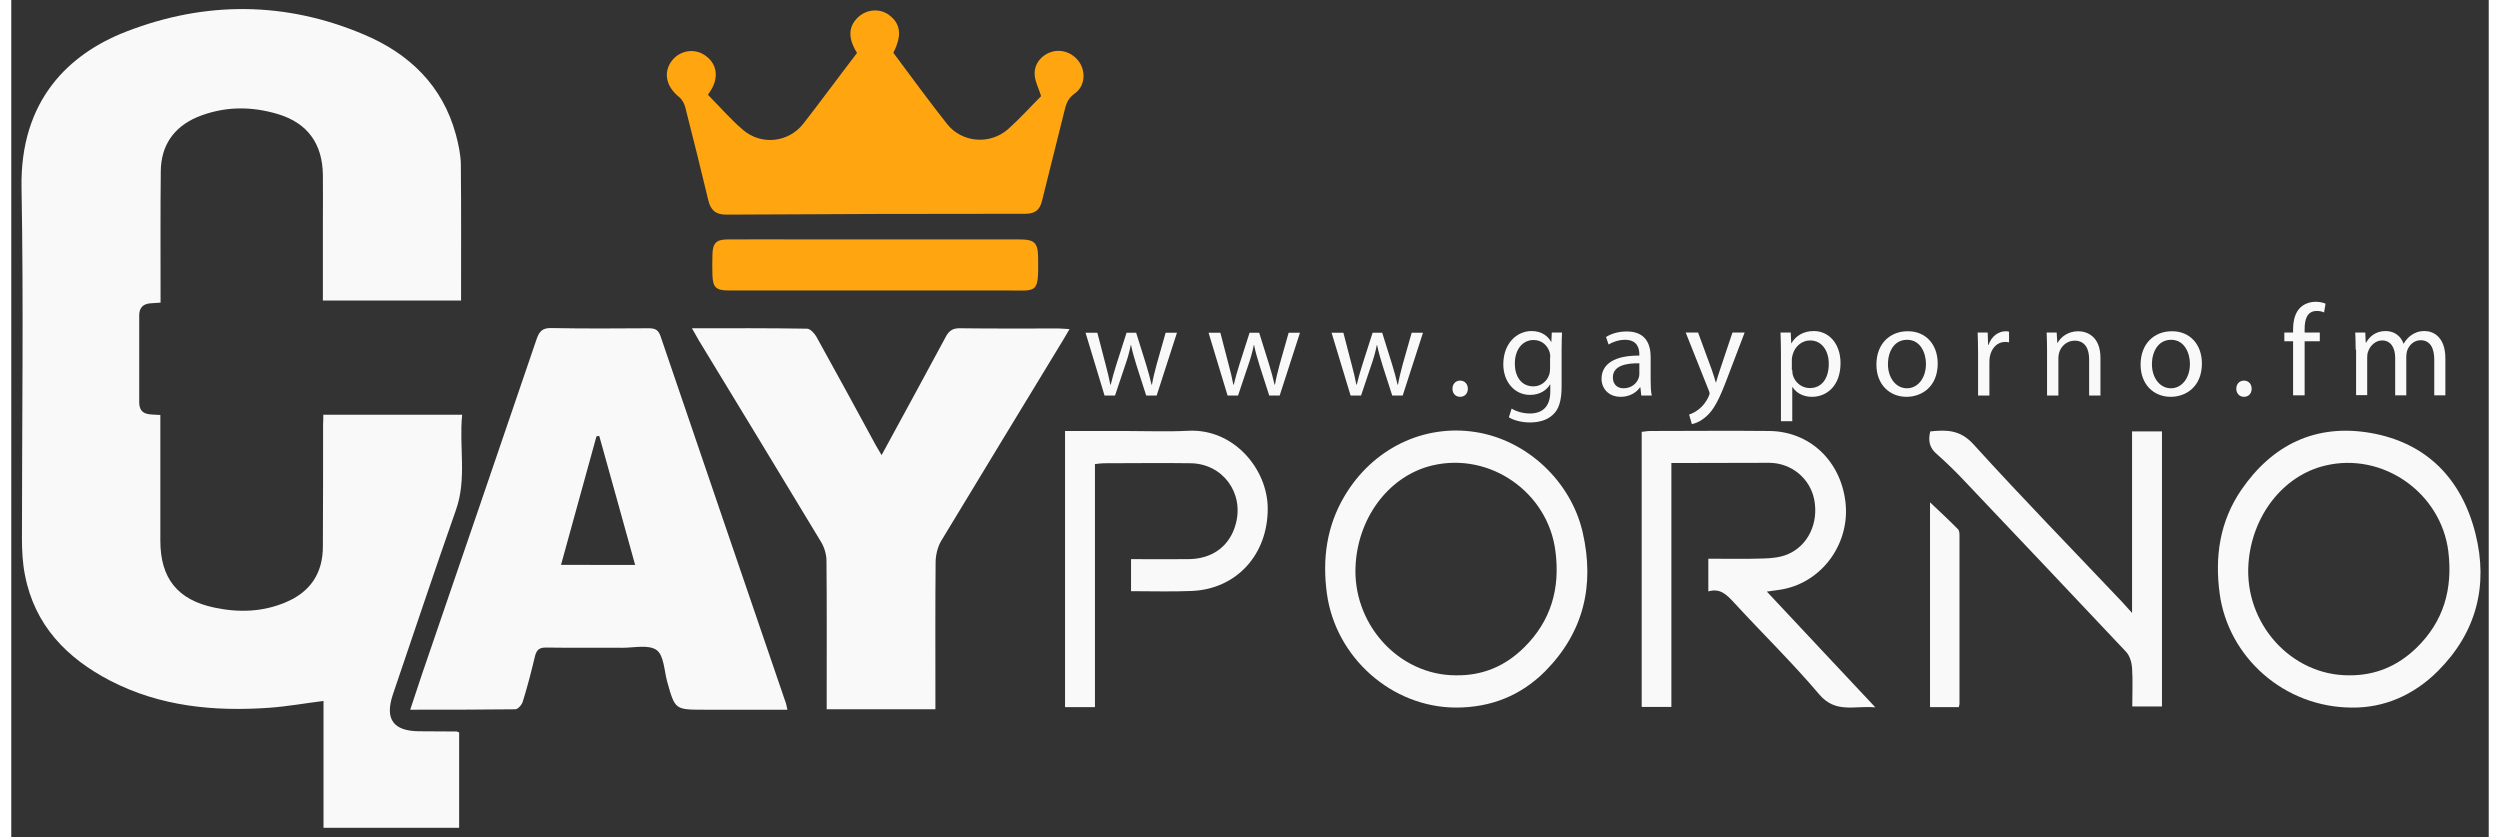 <?xml version="1.0" encoding="utf-8"?>
<svg version="1.1" id="Layer_1" xmlns="http://www.w3.org/2000/svg" xmlns:xlink="http://www.w3.org/1999/xlink" x="0px" y="0px"
	  width="215px" height="72px" viewBox="0 0 1160 392" style="enable-background:new 0 0 1160 392;" xml:space="preserve">
<rect x="0" y="0" width="1160" height="392" fill="#333333" stroke="none"/>
<style type="text/css">
	.st0{fill:#FEA510;}
	.st1{fill:#F9F9F9;}
</style>
<g>
	<path class="st0" d="M396,24.8c-4.4-7.1-4.1-12.6,0.8-17c4.1-3.6,10.1-3.9,14.3-0.7c5.4,4.1,6,9.6,1.9,17.6
		c8.3,11.1,16.5,22.4,25.2,33.4c7,8.8,20.1,9.8,28.6,2.3c5.6-5,10.6-10.6,15.4-15.4c-1.1-3.5-2.7-6.5-3-9.6
		c-0.5-5.5,3.3-10,8.6-11.3c5.1-1.2,10.5,1.4,13,6.2c2.3,4.6,1.5,10.4-2.9,13.5c-3.3,2.3-4.1,5.2-4.9,8.6
		c-3.4,13.9-7,27.8-10.4,41.7c-1,4.3-3.4,6-7.8,6c-46.7,0-93.3,0.1-140,0.4c-4.9,0-7.3-2-8.4-6.6c-3.5-14.6-7.1-29.1-10.8-43.6
		c-0.4-1.7-1.5-3.7-2.8-4.8c-5.9-4.6-7.6-11.1-3.9-16.5c3.6-5.3,10.7-6.7,15.9-3.1c5.8,3.9,6.7,10.7,2.3,17.1
		c-0.3,0.4-0.5,0.8-0.9,1.4c5.5,5.5,10.6,11.5,16.5,16.5c8.5,7.2,21.1,5.9,28.1-2.9C379.2,47.2,387.4,36,396,24.8z"/>
	<path class="st0" d="M404.3,136c-22.8,0-45.6,0-68.4,0c-5.9,0-7.4-1.4-7.6-7.2c-0.1-3.2-0.1-6.3,0-9.5c0.1-5.5,1.8-7.2,7.2-7.2
		c12.3-0.1,24.6,0,37,0c33.1,0,66.2,0,99.4,0c7.3,0,8.8,1.5,8.9,8.6c0.2,17.3-0.2,15.3-15.1,15.3C445.3,136,424.8,136,404.3,136z"/>
	<path class="st1" d="M146.1,194.2c21.9,0,43,0,65,0c-1.5,15,2.3,29.9-2.9,44.6c-10.1,28.7-19.7,57.5-29.5,86.3
		c-3.9,11.6,0.1,17.2,12.3,17.3c5.8,0,11.7,0.1,17.5,0.1c0.3,0,0.6,0.2,1.2,0.5c0,14.6,0,29.4,0,44.6c-20.9,0-41.9,0-63.5,0
		c0-19.6,0-39.3,0-59.4c-8.8,1.1-17.1,2.6-25.5,3.2c-25.8,1.8-51-0.6-74.4-12.7c-20.4-10.6-35.4-26-39.9-49.5
		c-1.1-5.5-1.4-11.3-1.4-16.9C5,197.5,5.8,142.6,4.8,87.8c-0.7-40.9,22.2-62.6,49-73c37.1-14.4,74.7-14.2,111.4,1.4
		c21.1,8.9,36.8,23.9,43,46.9c1.2,4.5,2.2,9.2,2.3,13.8c0.2,21.1,0.1,42.3,0.1,63.8c-21.3,0-42.7,0-64.7,0c0-12.2,0-24.3,0-36.4
		c0-7.5,0.1-15,0-22.5c-0.2-14.4-7.1-24.1-20.8-28.3c-12.8-3.9-25.7-3.8-38.2,1.4C76,59.6,70.1,68.2,70,80.2
		c-0.2,18.7-0.1,37.3-0.1,56c0,1.8,0,3.6,0,5.5c-1.9,0.1-3.2,0.2-4.5,0.3c-3.7,0.2-5.5,2.1-5.5,5.7c0,13.5,0,27,0,40.5
		c0,6.7,5.1,5.7,9.9,6.1c0,1.8,0,3.6,0,5.4c0,17.8,0,35.7,0,53.5c0,17.6,8.1,27.7,25.3,31.3c11.3,2.4,22.6,2.1,33.4-2.5
		c11.5-4.8,17.4-13.6,17.4-26.1c0.1-19.2,0.1-38.3,0.1-57.5C146.1,197.2,146.1,195.9,146.1,194.2z"/>
	<path class="st1" d="M363.4,332.3c-13.3,0-26.1,0-38.8,0c-13.9,0-13.8,0-17.5-13.2c-1.4-5.1-1.5-12.2-4.9-14.7
		c-3.7-2.7-10.5-1.1-16-1.1c-11.8-0.1-23.7,0.1-35.5-0.1c-3.3-0.1-4.7,0.9-5.5,4.1c-1.7,7.1-3.5,14.2-5.7,21.2
		c-0.4,1.5-2.3,3.6-3.5,3.6c-16.1,0.2-32.3,0.2-49.2,0.2c1.9-5.7,3.6-10.8,5.3-16c18-52.5,36-105.1,53.9-157.6
		c1.3-3.7,2.8-5.2,7-5.1c15.2,0.3,30.3,0.2,45.5,0.1c3.2,0,4.6,0.9,5.6,4c19.3,56.8,38.8,113.6,58.2,170.4
		C362.8,329.2,363,330.5,363.4,332.3z M292.1,264.5c-5.7-20.5-11.2-40.5-16.8-60.4c-0.4,0.1-0.8,0.1-1.3,0.2
		c-5.5,19.9-11,39.8-16.6,60.2C269.4,264.5,280.3,264.5,292.1,264.5z"/>
	<path class="st1" d="M318.7,153.7c18.6,0,36.3-0.1,53.9,0.2c1.5,0,3.5,2.2,4.4,3.8c9.4,16.9,18.6,33.9,27.8,50.8
		c0.8,1.4,1.6,2.8,2.7,4.6c10.2-18.8,20.2-37,30-55.3c1.6-3.1,3.5-4.2,6.9-4.1c15.3,0.2,30.7,0.1,46,0.1c1.4,0,2.9,0.2,5.1,0.3
		c-1.2,2.1-2.1,3.6-3,5.1c-19,31.3-38.1,62.6-57,93.9c-1.7,2.8-2.6,6.5-2.7,9.8c-0.2,21.2-0.1,42.3-0.1,63.5c0,1.8,0,3.6,0,5.7
		c-17.2,0-33.7,0-50.9,0c0-2,0-3.8,0-5.5c0-21.3,0.1-42.7-0.1-64c0-3-1-6.3-2.5-8.8c-19.1-31.7-38.3-63.2-57.5-94.8
		C320.8,157.4,320,155.9,318.7,153.7z"/>
	<path class="st1" d="M777.3,216.8c0,38.4,0,76.1,0,114.2c-4.9,0-9.3,0-13.9,0c0-43,0-85.7,0-128.8c1.3-0.1,2.6-0.4,3.8-0.4
		c18.7,0,37.3-0.2,56,0c18.8,0.2,33.3,13.9,35.6,33.2c2.2,18.5-9.7,36.1-27.5,40.5c-2.7,0.7-5.5,0.9-9.3,1.5
		c16.9,18.1,33.4,35.6,50.8,54.2c-9.9-0.9-18.6,3-26.3-6.1c-12.7-15-26.8-28.7-40.1-43.2c-3.2-3.4-6.2-6.6-11.8-5
		c0-5.2,0-9.9,0-15.3c8.6,0,17.2,0.2,25.8-0.1c3.8-0.1,7.8-0.5,11.2-1.9c9.7-4,14.7-14.7,12.6-25.6c-1.9-9.9-10.6-17.2-21-17.3
		C808.1,216.7,793.1,216.8,777.3,216.8z"/>
	<path class="st1" d="M676.4,331.3c-30-0.1-56.3-23.4-60.4-53.4c-2.2-16.2-0.1-31.6,8.3-45.7c13.2-22.2,37-33.7,61.3-29.9
		c23.9,3.7,44.7,22.9,50.2,47.1c5.6,24.6,0.5,46.6-17.6,64.9C706.7,325.8,692.7,331.3,676.4,331.3z M676.4,316.2
		c12.5,0.2,23.1-4.3,31.9-13c12.7-12.5,17-27.8,14.7-45.2c-3.5-27.5-30.6-46.4-57.5-40.1c-19.7,4.6-34.4,23.3-36,45.8
		C627.4,291.7,649.4,316.2,676.4,316.2z"/>
	<path class="st1" d="M1095.9,331.3c-31.6-0.1-57.9-23.5-61.9-53.5c-2.3-17.3,0.1-33.6,10-48.2c14.6-21.4,35-31.3,60.6-26.9
		c26.5,4.6,42.8,21.7,49.2,47.2c6.1,24.3,0.4,46.3-17.6,64.3C1124.7,325.7,1110.7,331.5,1095.9,331.3z M1094.6,316.2
		c12.3,0.1,22.7-4.3,31.5-12.8c12.8-12.4,17.1-27.6,15-45.1c-3.4-27.6-30.7-46.8-57.7-40.3c-19.7,4.7-34.3,23.5-35.9,45.9
		C1045.5,291.9,1067.5,316.3,1094.6,316.2z"/>
	<path class="st1" d="M493.4,201.8c9.6,0,18.9,0,28.2,0c9.8,0,19.7,0.4,29.5-0.1c21.2-1.1,37.1,17.8,37.2,36.3
		c0.1,21.4-14.3,37.7-35.4,38.7c-9.4,0.4-18.9,0.1-28.6,0.1c0-5.1,0-9.7,0-15c9.1,0,18,0.1,27,0c11.3-0.1,19.4-6.3,22.1-16.7
		c3.8-14.5-6.3-28-21.2-28.2c-13.5-0.2-27,0-40.5,0c-1.3,0-2.6,0.2-4.3,0.4c0,38,0,75.7,0,113.8c-4.9,0-9.3,0-14,0
		C493.4,288.1,493.4,245.3,493.4,201.8z"/>
	<path class="st1" d="M898.5,202c7.7-0.8,14.1-0.8,20.3,6.1c22.7,25,46.3,49.2,69.6,73.8c1.2,1.3,2.4,2.6,4.6,5.1c0-29.3,0-57,0-85
		c4.9,0,9.3,0,14,0c0,42.9,0,85.7,0,128.8c-4.4,0-8.8,0-13.9,0c0-6,0.3-12.1-0.1-18.2c-0.2-2.5-1.1-5.6-2.8-7.4
		c-25-26.6-50.1-53-75.2-79.5c-4.2-4.5-8.6-8.8-13.2-12.9C898.2,209.9,897.4,206.5,898.5,202z"/>
	<path class="st1" d="M911.9,331.1c-4.6,0-8.8,0-13.5,0c0-32,0-63.9,0-95.9c4.4,4.2,8.9,8.3,13.1,12.6c0.7,0.7,0.7,2.2,0.7,3.3
		c0,26,0,52,0,78C912.3,329.5,912.1,330,911.9,331.1z"/>
</g>
<g>
	<path class="st1" d="M508.5,155.7l3.9,15c0.9,3.3,1.6,6.3,2.2,9.4h0.2c0.7-3,1.6-6.1,2.6-9.3l4.8-15h4.5l4.6,14.7
		c1.1,3.5,1.9,6.6,2.6,9.6h0.2c0.5-3,1.3-6.1,2.2-9.5l4.2-14.8h5.3l-9.5,29.4h-4.9l-4.5-14c-1-3.3-1.9-6.2-2.6-9.7h-0.1
		c-0.7,3.5-1.6,6.6-2.7,9.7l-4.7,14h-4.9l-8.9-29.4H508.5z"/>
	<path class="st1" d="M566.1,155.7l3.9,15c0.9,3.3,1.6,6.3,2.2,9.4h0.2c0.7-3,1.6-6.1,2.6-9.3l4.8-15h4.5l4.6,14.7
		c1.1,3.5,1.9,6.6,2.6,9.6h0.2c0.5-3,1.3-6.1,2.2-9.5l4.2-14.8h5.3l-9.5,29.4H589l-4.5-14c-1-3.3-1.9-6.2-2.6-9.7h-0.1
		c-0.7,3.5-1.6,6.6-2.7,9.7l-4.7,14h-4.9l-8.9-29.4H566.1z"/>
	<path class="st1" d="M623.7,155.7l3.9,15c0.9,3.3,1.6,6.3,2.2,9.4h0.2c0.7-3,1.6-6.1,2.6-9.3l4.8-15h4.5l4.6,14.7
		c1.1,3.5,1.9,6.6,2.6,9.6h0.2c0.5-3,1.3-6.1,2.2-9.5l4.2-14.8h5.3l-9.5,29.4h-4.9l-4.5-14c-1-3.3-1.9-6.2-2.6-9.7h-0.1
		c-0.7,3.5-1.6,6.6-2.7,9.7l-4.7,14h-4.9l-8.9-29.4H623.7z"/>
	<path class="st1" d="M674.8,182c0-2.2,1.5-3.8,3.6-3.8s3.6,1.6,3.6,3.8c0,2.2-1.4,3.8-3.6,3.8C676.2,185.8,674.8,184.2,674.8,182z"
		/>
	<path class="st1" d="M726.1,155.7c-0.1,2.1-0.2,4.5-0.2,8.1v17.1c0,6.7-1.3,10.9-4.2,13.4c-2.9,2.7-7,3.5-10.7,3.5
		c-3.5,0-7.4-0.9-9.8-2.4l1.3-4.1c1.9,1.2,5,2.3,8.6,2.3c5.5,0,9.5-2.9,9.5-10.3v-3.3h-0.1c-1.6,2.7-4.8,4.9-9.4,4.9
		c-7.3,0-12.5-6.2-12.5-14.3c0-10,6.5-15.6,13.2-15.6c5.1,0,7.9,2.7,9.2,5.1h0.1l0.2-4.4H726.1z M720.6,167.3c0-0.9-0.1-1.7-0.3-2.4
		c-1-3.1-3.6-5.7-7.5-5.7c-5.1,0-8.8,4.3-8.8,11.1c0,5.8,2.9,10.6,8.7,10.6c3.3,0,6.3-2.1,7.4-5.5c0.3-0.9,0.4-1.9,0.4-2.9V167.3z"
		/>
	<path class="st1" d="M763.2,185.1l-0.4-3.7h-0.2c-1.6,2.3-4.8,4.4-9,4.4c-6,0-9-4.2-9-8.4c0-7.1,6.3-11,17.7-10.9v-0.6
		c0-2.4-0.7-6.8-6.7-6.8c-2.7,0-5.6,0.9-7.7,2.2l-1.2-3.5c2.4-1.6,6-2.6,9.7-2.6c9,0,11.2,6.1,11.2,12v11c0,2.6,0.1,5,0.5,7H763.2z
		 M762.4,170.1c-5.8-0.1-12.5,0.9-12.5,6.6c0,3.5,2.3,5.1,5,5.1c3.8,0,6.3-2.4,7.1-4.9c0.2-0.5,0.3-1.2,0.3-1.7V170.1z"/>
	<path class="st1" d="M789.8,155.7l6.4,17.4c0.7,1.9,1.4,4.3,1.9,6h0.1c0.5-1.8,1.2-4,1.9-6.1l5.8-17.3h5.7l-8,21
		c-3.8,10.1-6.4,15.3-10.1,18.4c-2.6,2.3-5.2,3.2-6.6,3.5l-1.3-4.5c1.3-0.4,3.1-1.3,4.7-2.6c1.5-1.2,3.3-3.2,4.5-6
		c0.2-0.5,0.4-1,0.4-1.3s-0.1-0.7-0.4-1.4L784,155.7H789.8z"/>
	<path class="st1" d="M828.6,165.3c0-3.8-0.1-6.8-0.2-9.6h4.8l0.2,5h0.1c2.2-3.6,5.7-5.7,10.5-5.7c7.1,0,12.5,6,12.5,15
		c0,10.6-6.4,15.8-13.4,15.8c-3.9,0-7.3-1.7-9.1-4.6h-0.1v16h-5.3V165.3z M833.9,173.2c0,0.8,0.1,1.5,0.2,2.2c1,3.7,4.2,6.3,8,6.3
		c5.7,0,8.9-4.6,8.9-11.4c0-5.9-3.1-10.9-8.8-10.9c-3.6,0-7,2.6-8.1,6.6c-0.2,0.7-0.4,1.5-0.4,2.2V173.2z"/>
	<path class="st1" d="M902,170.2c0,10.9-7.5,15.6-14.6,15.6c-8,0-14.1-5.8-14.1-15.1c0-9.8,6.4-15.6,14.6-15.6
		C896.3,155,902,161.2,902,170.2z M878.7,170.5c0,6.4,3.7,11.3,8.9,11.3c5.1,0,8.9-4.8,8.9-11.4c0-5-2.5-11.3-8.8-11.3
		C881.4,159.1,878.7,164.9,878.7,170.5z"/>
	<path class="st1" d="M920.9,164.9c0-3.5-0.1-6.4-0.2-9.2h4.7l0.2,5.8h0.2c1.3-4,4.6-6.4,8.1-6.4c0.6,0,1,0.1,1.5,0.2v5
		c-0.5-0.1-1.1-0.2-1.8-0.2c-3.8,0-6.4,2.9-7.2,6.9c-0.1,0.7-0.2,1.6-0.2,2.5v15.7h-5.3V164.9z"/>
	<path class="st1" d="M953.2,163.7c0-3-0.1-5.5-0.2-8h4.7l0.3,4.9h0.1c1.5-2.8,4.9-5.5,9.7-5.5c4.1,0,10.4,2.4,10.4,12.5v17.6h-5.3
		v-17c0-4.7-1.8-8.7-6.8-8.7c-3.5,0-6.3,2.5-7.2,5.5c-0.2,0.7-0.4,1.6-0.4,2.5v17.7h-5.3V163.7z"/>
	<path class="st1" d="M1025.7,170.2c0,10.9-7.5,15.6-14.6,15.6c-8,0-14.1-5.8-14.1-15.1c0-9.8,6.4-15.6,14.6-15.6
		C1020,155,1025.7,161.2,1025.7,170.2z M1002.3,170.5c0,6.4,3.7,11.3,8.9,11.3c5.1,0,8.9-4.8,8.9-11.4c0-5-2.5-11.3-8.8-11.3
		C1005.1,159.1,1002.3,164.9,1002.3,170.5z"/>
	<path class="st1" d="M1041.8,182c0-2.2,1.5-3.8,3.6-3.8s3.6,1.6,3.6,3.8c0,2.2-1.4,3.8-3.6,3.8
		C1043.3,185.8,1041.8,184.2,1041.8,182z"/>
	<path class="st1" d="M1068.4,185.1v-25.3h-4.1v-4.1h4.1v-1.4c0-4.1,0.9-7.9,3.4-10.3c2-1.9,4.7-2.7,7.2-2.7c1.9,0,3.5,0.4,4.6,0.9
		l-0.7,4.1c-0.8-0.4-1.9-0.7-3.4-0.7c-4.6,0-5.7,4-5.7,8.5v1.6h7.1v4.1h-7.1v25.3H1068.4z"/>
	<path class="st1" d="M1097.7,163.7c0-3-0.1-5.5-0.2-8h4.7l0.2,4.7h0.2c1.6-2.8,4.4-5.4,9.2-5.4c4,0,7.1,2.4,8.3,5.9h0.1
		c0.9-1.6,2.1-2.9,3.3-3.8c1.8-1.3,3.7-2.1,6.5-2.1c3.9,0,9.7,2.6,9.7,12.8v17.3h-5.2v-16.7c0-5.7-2.1-9.1-6.4-9.1
		c-3,0-5.4,2.2-6.3,4.9c-0.2,0.7-0.4,1.7-0.4,2.7v18.2h-5.2v-17.6c0-4.7-2.1-8.1-6.1-8.1c-3.3,0-5.8,2.7-6.6,5.3
		c-0.3,0.8-0.4,1.7-0.4,2.6v17.7h-5.2V163.7z"/>
</g>
</svg>
